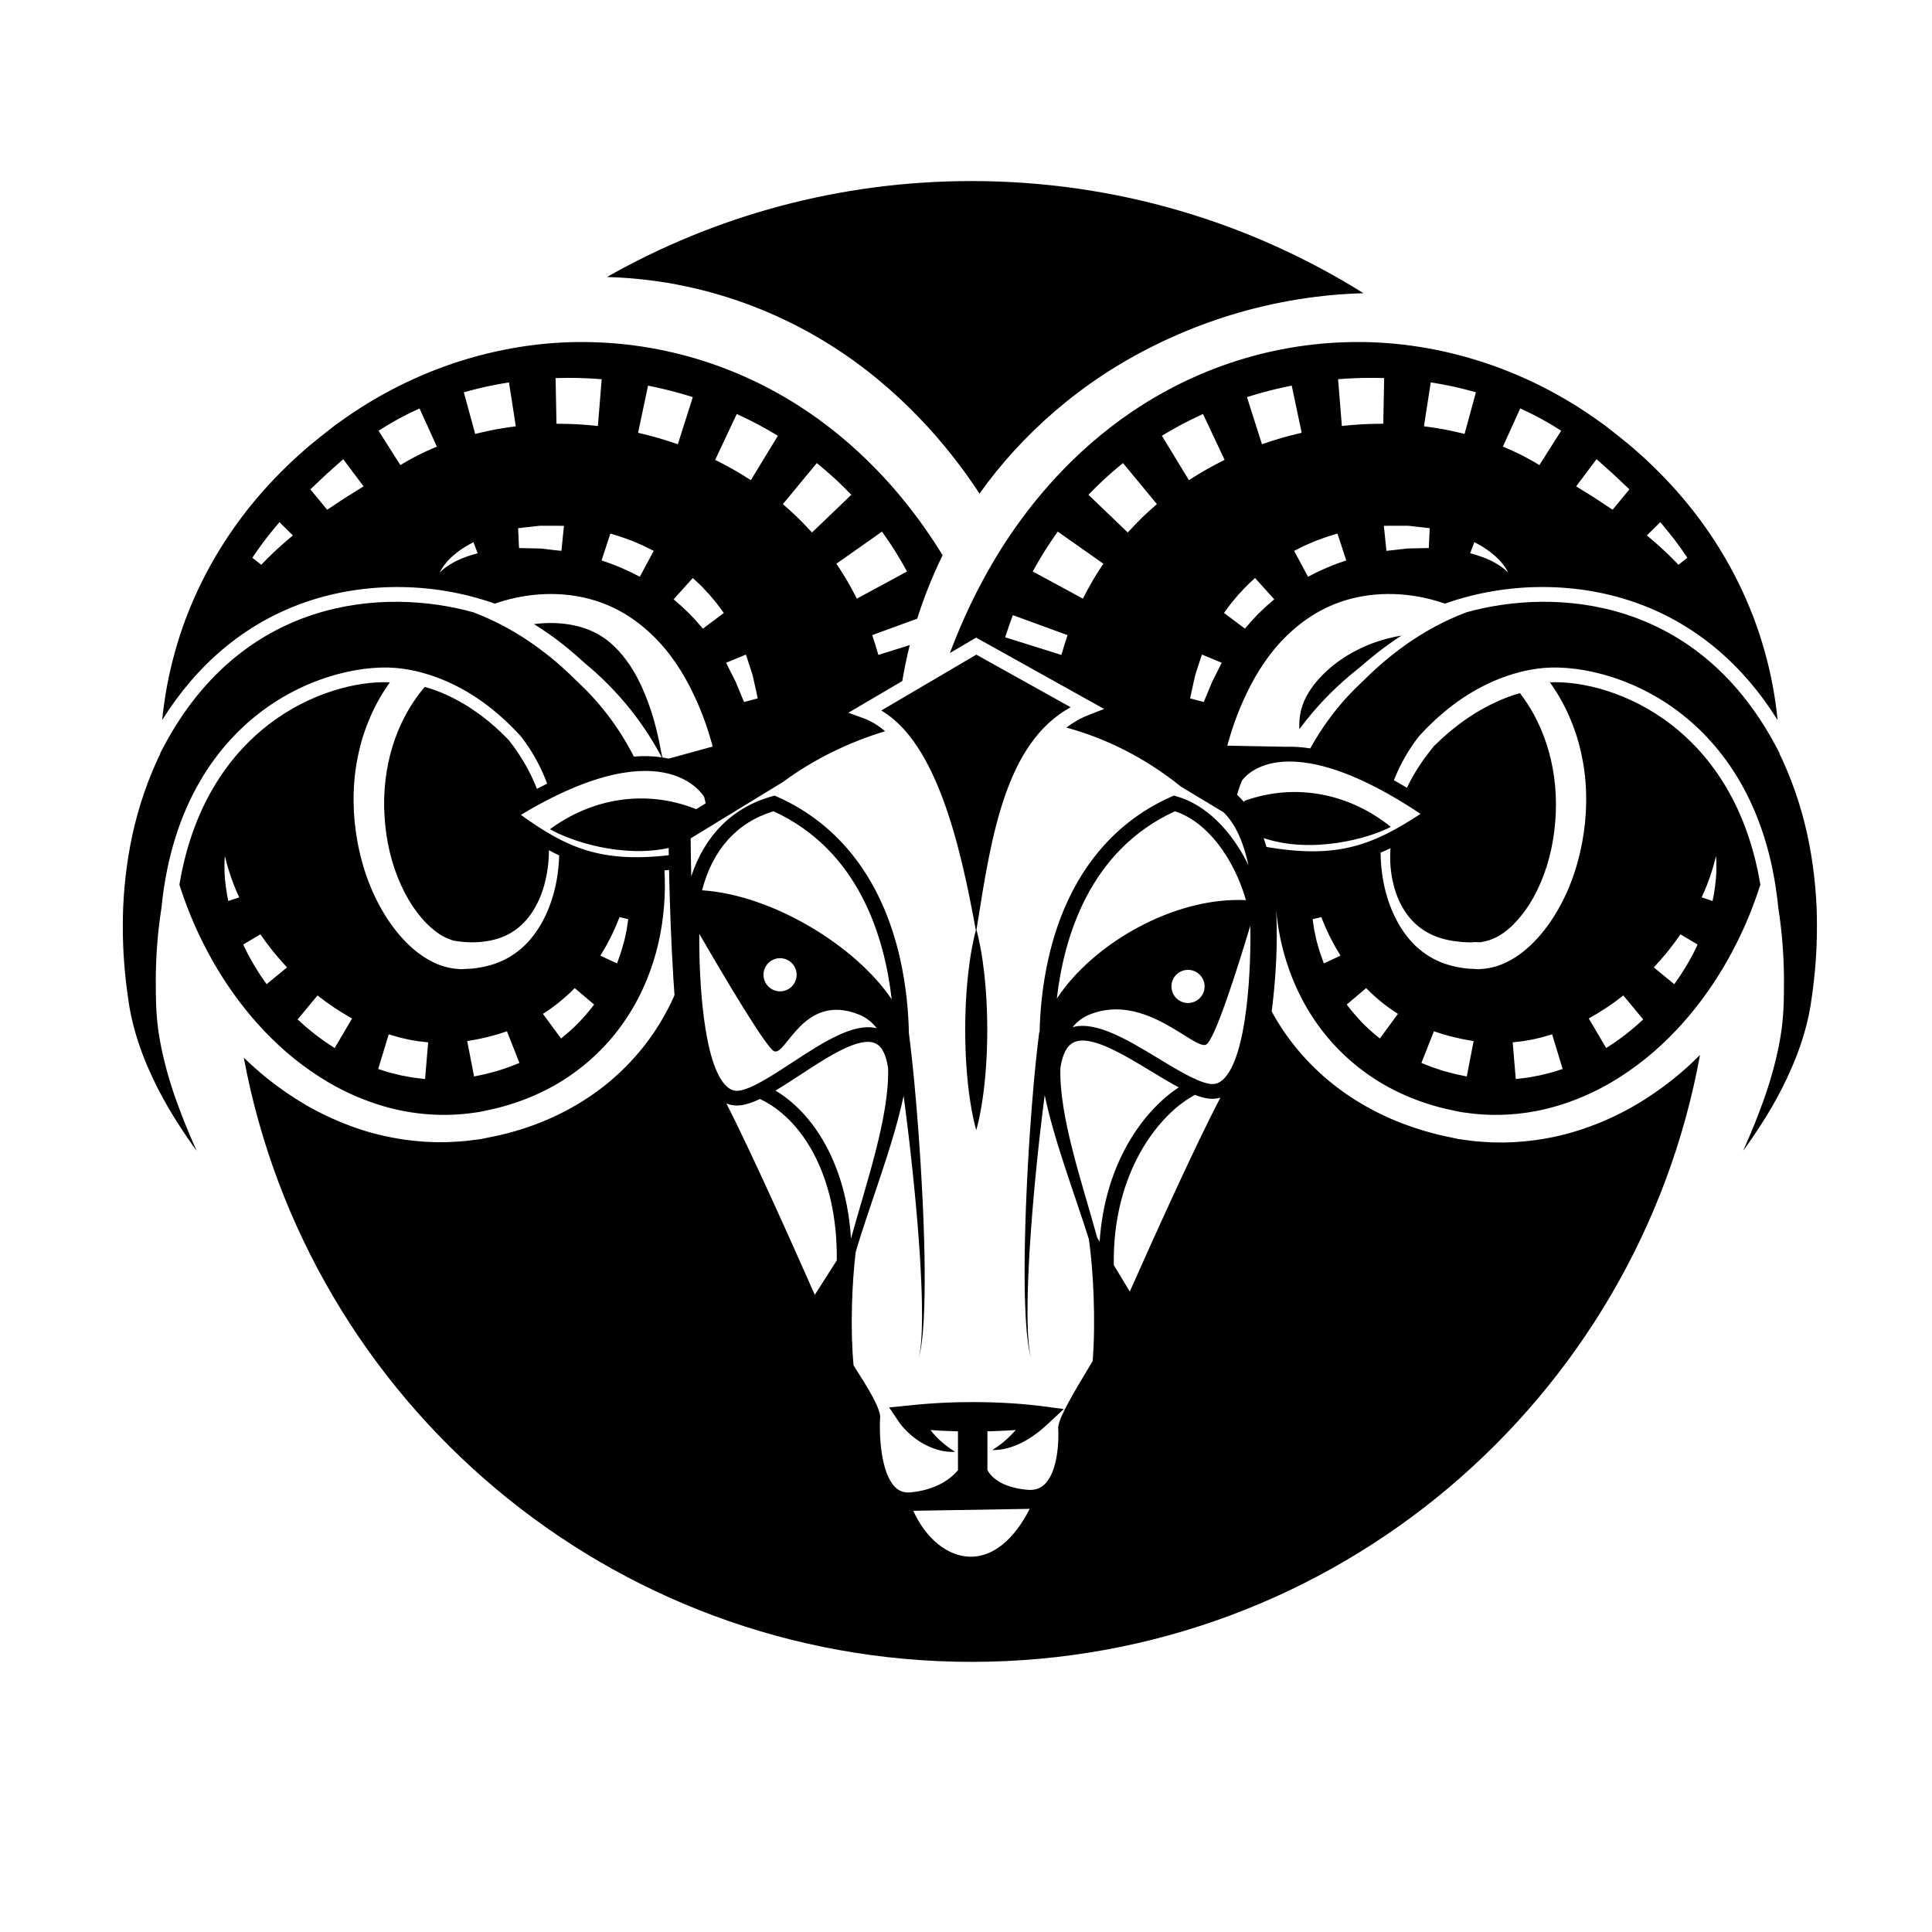 <?xml version="1.0" encoding="UTF-8"?>
<svg version="1.1" viewBox="0 0 1066.7 1066.7" xml:space="preserve" xmlns="http://www.w3.org/2000/svg"><defs><clipPath id="a"><path d="m0 800h800v-800h-800z"/></clipPath></defs><g transform="matrix(1.333 0 0 -1.333 0 1066.7)"><g clip-path="url(#a)"><path d="m443.47 507.29-39.079 21.789-39.353-23.142c22.609-13.345 32.537-54.481 39.159-91.077-0.032-0.114-0.068-0.241-0.109-0.388-0.144-0.608-0.41-1.504-0.644-2.643-0.526-2.275-1.17-5.529-1.734-9.433-0.233-1.598-0.45-3.329-0.654-5.122-0.293-2.587-0.554-5.333-0.751-8.216-0.172-2.439-0.311-4.961-0.385-7.523-0.104-2.56-0.118-5.165-0.143-7.766 0.025-2.601 0.032-5.205 0.135-7.766 0.067-2.562 0.217-5.082 0.38-7.522 0.334-4.88 0.835-9.435 1.405-13.338 0.57-3.905 1.212-7.157 1.742-9.433 0.235-1.139 0.501-2.034 0.649-2.644 0.172-0.61 0.262-0.935 0.262-0.935s0.09 0.325 0.264 0.935c0.147 0.61 0.413 1.505 0.646 2.644 0.53 2.276 1.175 5.528 1.742 9.433 0.573 3.903 1.073 8.458 1.406 13.338 0.163 2.44 0.314 4.96 0.381 7.522 0.102 2.561 0.109 5.165 0.136 7.766-0.027 2.601-0.04 5.206-0.144 7.766-0.076 2.562-0.214 5.084-0.386 7.523-0.196 2.861-0.454 5.589-0.745 8.162-0.206 1.813-0.425 3.56-0.661 5.176-0.563 3.904-1.208 7.158-1.733 9.433-0.232 1.139-0.499 2.035-0.643 2.643-0.071 0.251-0.124 0.44-0.167 0.593 0.133 0.839 0.267 1.678 0.399 2.513 5.848 36.933 11.884 75.046 38.625 89.712m83.594-23.171c-8.539-1.771-12.064-6.373-12.673-7.258-0.589-1.388-1.329-3.451-1.997-5.84l0.228-0.21c0.917-0.844 1.783-1.783 2.622-2.767l0.195 0.467c22.114 7.936 44.362 2.382 60.632-10.781-9.186-4.834-32.764-11.344-52.67-4.635 0.408-1.178 0.793-2.405 1.156-3.666 29.332-5.004 43.854 0.63 63.837 13.69-31.782 21.171-50.837 23.178-61.33 21m40.681-95.037c-1.153 1.101-1.896 1.868-1.896 1.868l-8.033-6.804c0-1e-3 0.733-0.983 1.894-2.416 1.151-1.444 2.786-3.29 4.496-5.081 0.876-0.875 1.754-1.748 2.617-2.528 0.828-0.79 1.711-1.532 2.44-2.164 0.742-0.641 1.242-1.024 1.645-1.365 0.387-0.318 0.609-0.501 0.609-0.501l7.502 10.19s-0.238 0.159-0.657 0.434c-0.393 0.265-1.075 0.692-1.675 1.118-0.616 0.436-1.329 0.904-2.123 1.519-0.798 0.577-1.613 1.243-2.44 1.897-1.638 1.328-3.235 2.723-4.379 3.833m-12.52 15.316s-0.583 0.99-1.46 2.474c-0.418 0.735-0.998 1.631-1.419 2.508-0.475 0.898-0.981 1.854-1.485 2.812-0.268 0.473-0.471 0.997-0.707 1.487-0.227 0.496-0.453 0.987-0.67 1.459-0.448 0.949-0.846 1.842-1.145 2.624-0.638 1.559-1.062 2.6-1.062 2.6l-3.583-0.85s0.167-1.17 0.416-2.926c0.11-0.887 0.277-1.913 0.539-2.991 0.118-0.545 0.242-1.107 0.366-1.678 0.136-0.575 0.227-1.158 0.406-1.74 0.336-1.171 0.674-2.342 0.989-3.438 0.314-1.139 0.673-2.017 0.953-2.851 0.575-1.624 0.958-2.709 0.958-2.709zm-278.23 41.593c-0.016 1.023-0.029 2.023-0.044 3.004-19.362-4.192-40.65 2.836-49.131 7.787 16.701 12.339 38.953 16.918 60.537 8.293l3.925 2.399c-0.204 0.957-0.418 1.863-0.618 2.69-0.835 1.333-4.91 7.062-14.615 9.58-10.642 2.759-29.809 1.907-61.302-17.037 18.965-13.622 33.019-19.917 61.248-16.716m-16.797-26.479-3.581 0.85s-0.426-1.041-1.064-2.6c-0.299-0.782-0.696-1.675-1.143-2.624-0.219-0.472-0.443-0.963-0.67-1.459-0.239-0.489-0.44-1.014-0.708-1.487-0.506-0.958-1.011-1.914-1.481-2.812-0.425-0.877-1.004-1.773-1.423-2.508-0.875-1.484-1.46-2.473-1.46-2.473l6.905-3.22s0.382 1.085 0.956 2.709c0.279 0.834 0.641 1.712 0.954 2.851 0.315 1.098 0.653 2.267 0.989 3.438 0.178 0.582 0.269 1.165 0.406 1.74 0.124 0.571 0.248 1.133 0.367 1.678 0.26 1.078 0.427 2.104 0.536 2.992 0.251 1.755 0.417 2.925 0.417 2.925m-14.121-35.366-8.032 6.804s-0.743-0.767-1.897-1.868c-1.143-1.11-2.742-2.505-4.38-3.833-0.828-0.654-1.641-1.319-2.44-1.897-0.794-0.615-1.507-1.083-2.122-1.519-0.601-0.425-1.282-0.853-1.676-1.118-0.418-0.275-0.658-0.434-0.658-0.434l7.504-10.19s0.223 0.183 0.611 0.501c0.404 0.341 0.901 0.724 1.642 1.366 0.73 0.631 1.613 1.373 2.44 2.163 0.864 0.78 1.741 1.653 2.617 2.528 1.711 1.791 3.345 3.637 4.496 5.081 1.162 1.433 1.895 2.415 1.895 2.416m53.718 162.19s-0.718 0.983-1.797 2.459c-0.548 0.731-1.169 1.601-1.924 2.462-0.738 0.878-1.524 1.814-2.31 2.749-0.842 0.925-1.722 1.842-2.532 2.705-0.406 0.418-0.821 0.862-1.179 1.203-0.36 0.338-0.698 0.655-1.012 0.948-1.252 1.171-2.086 1.952-2.086 1.952l-7.962-8.827s0.864-0.749 2.159-1.874c0.323-0.281 0.676-0.586 1.046-0.906 0.367-0.323 0.658-0.638 1.016-0.971 0.701-0.661 1.448-1.366 2.195-2.069 0.734-0.773 1.468-1.545 2.157-2.27 0.709-0.707 1.293-1.439 1.817-2.044 1.058-1.208 1.761-2.015 1.761-2.015zm-21.737 70.782c1.614-0.539 2.69-0.898 2.69-0.898l6.207 19.523s-1.084 0.327-2.711 0.821c-0.409 0.123-0.85 0.255-1.314 0.397-0.448 0.141-1.043 0.291-1.589 0.445-1.123 0.306-2.324 0.634-3.523 0.959-2.347 0.562-4.682 1.162-6.456 1.51-1.769 0.374-2.947 0.624-2.947 0.624l-4.126-19.535s1.034-0.25 2.584-0.627c1.556-0.348 3.598-0.943 5.649-1.492 0.979-0.298 1.96-0.596 2.88-0.876 0.472-0.145 0.876-0.253 1.354-0.417l1.302-0.434m-7.299-45.06s-1.096 0.544-2.738 1.358c-0.822 0.406-1.772 0.898-2.83 1.334-1.05 0.453-2.171 0.935-3.291 1.417-1.177 0.426-2.356 0.858-3.459 1.258-0.545 0.19-1.106 0.41-1.573 0.552-0.471 0.144-0.916 0.28-1.325 0.406-1.643 0.504-2.736 0.839-2.736 0.839l-3.641-11.127s1.08-0.375 2.703-0.94c0.405-0.14 0.843-0.291 1.309-0.453 0.467-0.161 0.86-0.346 1.322-0.527 0.899-0.367 1.858-0.757 2.815-1.148 0.974-0.438 1.949-0.878 2.862-1.29 0.922-0.388 1.744-0.832 2.457-1.193 1.421-0.727 2.372-1.212 2.372-1.212zm-23.118 51.723 1.571 19.379s-1.131 0.076-2.828 0.19c-0.423 0.028-0.883 0.058-1.369 0.091-0.467 0.036-1.074 0.049-1.639 0.076-1.159 0.047-2.395 0.093-3.63 0.143-2.408 0.02-4.81 0.079-6.615 0.02-1.803-0.034-3.006-0.057-3.006-0.057l0.365-18.919s1.066-0.011 2.662-0.029c1.599 0.013 3.731-0.111 5.857-0.184 1.028-0.07 2.058-0.14 3.02-0.207 0.497-0.036 0.919-0.049 1.423-0.103 0.484-0.046 0.945-0.09 1.366-0.129 1.693-0.163 2.823-0.271 2.823-0.271m-14.046-41.363s-1.24 0.013-3.1 0.031c-1.846-2e-3 -4.308-3e-3 -6.772-4e-3 -0.602-0.013-1.148-0.11-1.716-0.165-0.56-0.06-1.111-0.124-1.645-0.185-1.07-0.12-2.066-0.232-2.92-0.328-1.708-0.199-2.846-0.331-2.846-0.331l0.383-8.208s1.144-0.027 2.864-0.069c0.86-0.019 1.863-0.04 2.937-0.062 0.538-0.011 1.094-0.023 1.655-0.036 0.557-0.02 1.154-2e-3 1.694-0.051 2.105-0.245 4.211-0.493 5.788-0.676 1.569-0.165 2.612-0.273 2.612-0.273zm-19.952 41.234-2.826 18.183s-1.116-0.19-2.794-0.475c-0.42-0.071-0.874-0.148-1.354-0.23-0.459-0.07-1.058-0.206-1.614-0.311-1.141-0.23-2.357-0.475-3.574-0.72-2.353-0.559-4.709-1.072-6.452-1.575-1.749-0.472-2.916-0.788-2.916-0.788l4.709-17.247s1.031 0.247 2.577 0.617c1.537 0.398 3.632 0.782 5.703 1.218 1.013 0.173 2.024 0.349 2.973 0.51 0.49 0.081 0.896 0.17 1.402 0.233 0.482 0.068 0.939 0.131 1.359 0.192zm-15.793-52.594-1.747 4.596s-1.072-0.561-2.64-1.443c-0.765-0.491-1.686-0.986-2.596-1.664-0.925-0.648-1.885-1.366-2.794-2.155-0.469-0.367-0.909-0.779-1.33-1.192-0.417-0.418-0.864-0.776-1.22-1.218-0.739-0.84-1.408-1.635-1.908-2.387-0.249-0.37-0.511-0.679-0.67-0.992-0.171-0.312-0.32-0.58-0.442-0.802-0.244-0.447-0.383-0.701-0.383-0.701s0.216 0.194 0.593 0.534c0.19 0.17 0.418 0.376 0.679 0.614 0.249 0.255 0.584 0.465 0.914 0.728 0.646 0.529 1.478 1.061 2.372 1.608 0.432 0.29 0.929 0.527 1.399 0.797 0.476 0.271 0.96 0.533 1.475 0.755 0.993 0.485 2.019 0.899 2.992 1.258 0.958 0.374 1.896 0.641 2.664 0.917 1.588 0.465 2.642 0.747 2.642 0.747m-16.91 44.181-7.178 15.804s-1.027-0.483-2.564-1.209c-0.384-0.182-0.802-0.377-1.242-0.586-0.421-0.189-0.972-0.491-1.483-0.747-1.047-0.543-2.165-1.12-3.282-1.698-2.121-1.215-4.258-2.376-5.797-3.38-1.553-0.969-2.588-1.617-2.588-1.617l9.015-14.218s0.904 0.527 2.261 1.321c1.332 0.824 3.219 1.764 5.059 2.759 0.911 0.438 1.82 0.876 2.675 1.287 0.443 0.207 0.793 0.403 1.267 0.599 0.447 0.197 0.869 0.381 1.259 0.55 1.559 0.682 2.598 1.135 2.598 1.135m-30.344-16.463-8.439 11.255s-3.395-3.032-6.792-6.064c-3.412-3.223-6.825-6.444-6.825-6.444l6.974-8.436s3.677 2.438 7.353 4.875c3.864 2.407 7.729 4.814 7.729 4.814m145.62 10.962 2.35-1.195c1.423-0.691 3.253-1.739 5.105-2.739 0.872-0.512 1.742-1.026 2.557-1.504 0.421-0.253 0.778-0.442 1.205-0.718 0.414-0.259 0.803-0.503 1.165-0.73 1.438-0.906 2.399-1.509 2.399-1.509l11.197 18.39s-0.978 0.575-2.443 1.439c-0.366 0.215-0.763 0.45-1.185 0.697-0.397 0.241-0.949 0.533-1.448 0.814-1.034 0.569-2.136 1.174-3.239 1.781-2.166 1.099-4.314 2.236-5.972 2.988-1.647 0.776-2.743 1.296-2.743 1.296zm28.048-18.325s0.784-0.69 1.957-1.725c1.197-1.01 2.684-2.475 4.208-3.891 0.699-0.707 1.4-1.411 2.057-2.072 0.339-0.347 0.626-0.608 0.972-0.99 0.333-0.355 0.645-0.694 0.937-1.005 1.159-1.243 1.932-2.072 1.932-2.072l16.291 15.626s-0.797 0.807-1.992 2.018c-0.298 0.303-0.623 0.63-0.965 0.977-0.318 0.333-0.792 0.766-1.206 1.166-0.865 0.824-1.789 1.701-2.711 2.581-1.841 1.626-3.645 3.282-5.079 4.433-1.413 1.174-2.354 1.956-2.354 1.956zm22.168-24.678s0.568-0.867 1.421-2.168c0.879-1.28 1.921-3.082 3.004-4.838 0.486-0.86 0.969-1.721 1.425-2.527 0.233-0.422 0.439-0.747 0.673-1.209 0.225-0.432 0.439-0.84 0.636-1.219 0.788-1.507 1.312-2.511 1.312-2.511l20.774 11.24s-0.557 0.99-1.387 2.474c-0.207 0.37-0.433 0.773-0.67 1.197-0.215 0.401-0.559 0.949-0.854 1.449-0.619 1.028-1.279 2.125-1.94 3.221-1.348 2.071-2.654 4.155-3.738 5.655-1.059 1.514-1.765 2.523-1.765 2.523zm-44.409-43.586c0.388-0.769 0.838-1.666 1.322-2.625 0.241-0.48 0.494-0.975 0.749-1.48 0.245-0.502 0.54-1.018 0.749-1.52 1.61-3.995 3.353-8.064 3.353-8.064l5.646 1.484s-0.963 4.668-2.063 9.412c-0.147 0.586-0.343 1.103-0.51 1.648-0.175 0.539-0.343 1.066-0.508 1.579-0.334 1.021-0.645 1.975-0.912 2.793-0.545 1.631-0.912 2.716-0.912 2.716l-8.179-3.374s0.507-1.027 1.265-2.569m-11.224-91.686c29.167-1.899 63.672-23.048 78.532-45.144-2.889 25.434-13.467 61.617-48.95 77.885-15.237-4.633-25.274-16.007-29.582-32.741m77.025-73.453c-0.846 5.465-2.605 8.863-5.252 10.063-6.595 3-19.655-5.55-31.177-13.09-3.504-2.291-6.932-4.531-10.203-6.479 15.661-9.327 29.297-30.327 31.265-61.16l0.12 0.187c5.811 21.436 15.969 50.344 15.247 70.479m-66.957-14.838c10.512-20.566 27.777-59.243 36.614-79.276l9.104 14.256c0.446 35.848-14.903 59.012-31.827 66.869-2.872-1.36-5.55-2.304-7.953-2.606-0.521-0.064-1.033-0.096-1.543-0.096-1.521 0-2.994 0.288-4.395 0.853m22.229 46.442c3.791 0 6.862 3.073 6.862 6.863 0 3.791-3.071 6.863-6.862 6.863-3.789 0-6.863-3.072-6.863-6.863 0-3.79 3.074-6.863 6.863-6.863m-22.072-39.403c1.558-1.422 3.149-1.976 5.021-1.743 5.251 0.657 13.768 6.23 22.008 11.621 12.582 8.23 25.557 16.72 35.08 14.228-1.893 2.546-4.411 4.533-7.701 5.814-22.881 8.913-29.868-17.591-34.826-15.303-3.245 1.498-19.872 29.476-30.964 48.617-0.165-18.267 1.558-54.26 11.382-63.234m77.232-175.75c5.25-11.526 14.135-18.785 23.431-19.017 0.153-3e-3 0.305-6e-3 0.454-6e-3 9.218 0 17.816 7.017 24.372 19.826l-8.556-0.142-31.267-0.52zm76.19 113.15 1.017-1.681c2.19 32.829 18.266 54.351 32.782 63.913-3.64 1.932-7.508 4.274-11.475 6.678-11.786 7.139-25.134 15.223-32.021 11.966-2.806-1.334-4.657-4.872-5.527-10.485-0.718-20.107 9.412-48.965 15.224-70.391m-16.718 98.977c14.956 22.839 48.673 42.272 78.345 40.795-4.975 17.365-16.077 32.487-29.421 36.811-35.386-16.228-46.004-52.197-48.924-77.606m54.346-1.806c3.789 0 6.862 3.073 6.862 6.864 0 3.79-3.073 6.863-6.862 6.863-3.792 0-6.864-3.073-6.864-6.863 0-3.791 3.072-6.864 6.864-6.864m-40.46-4.654c-3.085-1.202-5.487-3.03-7.335-5.352 9.698 2.67 22.875-5.296 35.652-13.038 5.139-3.114 10.389-6.29 14.846-8.334 0.094 0.04 0.19 0.088 0.282 0.127l0.131-0.313c2.306-1.032 4.391-1.75 6.117-1.966 1.958-0.239 3.628 0.328 5.245 1.805 10.31 9.402 11.671 47.697 11.316 63.734-4.969-16.538-14.717-47.586-18.343-49.261-4.958-2.288-25.028 21.511-47.911 12.598m53.878-34.549c-1.086-0.317-2.209-0.48-3.358-0.48-0.523 0-1.052 0.034-1.584 0.099-1.731 0.218-3.613 0.756-5.607 1.521-14.753-7.791-34.24-31.943-33.614-70.5l6.623-10.968c8.504 19.159 27.148 60.696 37.54 80.328m-38.377 234.08s0.774 0.829 1.933 2.072c0.29 0.311 0.604 0.65 0.936 1.005 0.346 0.382 0.633 0.643 0.972 0.99 0.656 0.661 1.358 1.365 2.059 2.072 1.521 1.416 3.011 2.881 4.207 3.891 1.173 1.035 1.957 1.725 1.957 1.725l-14.047 17.002s-0.942-0.782-2.355-1.956c-1.432-1.151-3.237-2.807-5.077-4.433-0.924-0.88-1.847-1.757-2.713-2.581-0.415-0.401-0.888-0.833-1.206-1.166-0.343-0.347-0.666-0.674-0.965-0.977l-1.992-2.018zm-10.104-12.923-18.893 13.287s-0.704-1.009-1.764-2.523c-1.084-1.5-2.389-3.584-3.738-5.655-0.66-1.096-1.321-2.193-1.94-3.221-0.295-0.5-0.638-1.048-0.855-1.449-0.235-0.424-0.463-0.827-0.67-1.197-0.83-1.484-1.383-2.474-1.383-2.474l20.772-11.24s0.523 1.004 1.312 2.511c0.196 0.379 0.411 0.787 0.636 1.219 0.234 0.462 0.44 0.787 0.671 1.209 0.457 0.806 0.941 1.667 1.426 2.527 1.083 1.756 2.127 3.558 3.005 4.838 0.852 1.301 1.421 2.168 1.421 2.168m-14.821-29.594-22.671 8.287s-0.874-2.417-1.747-4.832l-1.43-4.348 23.282-7.303s0.654 2.192 1.308 4.387c0.63 1.906 1.258 3.809 1.258 3.809m39.059 82.592 11.196-18.39s0.96 0.603 2.402 1.509c0.359 0.227 0.749 0.471 1.161 0.73 0.427 0.276 0.785 0.465 1.205 0.717 0.816 0.479 1.687 0.993 2.558 1.505 1.852 1 3.681 2.048 5.107 2.739 1.408 0.717 2.349 1.195 2.349 1.195l-8.948 19.01s-1.097-0.52-2.743-1.296c-1.659-0.752-3.806-1.889-5.974-2.988-1.101-0.607-2.204-1.212-3.237-1.782-0.499-0.28-1.052-0.572-1.45-0.813-0.419-0.247-0.816-0.482-1.184-0.697-1.464-0.864-2.442-1.439-2.442-1.439m27.531-70.938c-1.077-1.476-1.796-2.459-1.796-2.459l8.652-6.498s0.705 0.807 1.761 2.016c0.526 0.604 1.107 1.336 1.818 2.043 0.687 0.725 1.424 1.497 2.158 2.27 0.746 0.703 1.491 1.408 2.192 2.069 0.359 0.333 0.652 0.648 1.019 0.971 0.37 0.32 0.721 0.625 1.044 0.906 1.296 1.125 2.159 1.874 2.159 1.874l-7.96 8.828s-0.835-0.782-2.087-1.953c-0.312-0.293-0.653-0.61-1.012-0.948-0.36-0.341-0.774-0.784-1.179-1.203-0.81-0.863-1.691-1.78-2.531-2.705-0.788-0.935-1.574-1.871-2.311-2.749-0.753-0.861-1.377-1.731-1.927-2.462m7.701 86.948 6.21-19.523s1.076 0.359 2.689 0.898c0.403 0.134 0.839 0.28 1.303 0.434 0.478 0.164 0.881 0.271 1.354 0.417 0.918 0.28 1.899 0.578 2.879 0.876 2.052 0.549 4.094 1.144 5.648 1.492 1.551 0.377 2.585 0.627 2.585 0.627l-4.126 19.535s-1.177-0.25-2.948-0.624c-1.773-0.348-4.108-0.948-6.455-1.51-1.2-0.325-2.398-0.653-3.524-0.959-0.546-0.154-1.138-0.304-1.586-0.445-0.466-0.142-0.907-0.274-1.315-0.397-1.628-0.494-2.714-0.821-2.714-0.821m25.11-60.993c-1.06-0.434-2.01-0.928-2.832-1.334-1.642-0.814-2.737-1.358-2.737-1.358l5.753-10.726s0.949 0.485 2.373 1.212c0.712 0.361 1.535 0.805 2.457 1.193 0.913 0.412 1.886 0.852 2.86 1.29 0.959 0.391 1.917 0.781 2.815 1.148 0.462 0.181 0.857 0.366 1.323 0.527 0.466 0.162 0.903 0.313 1.308 0.453 1.622 0.566 2.702 0.94 2.702 0.94l-3.639 11.127s-1.094-0.335-2.736-0.839c-0.408-0.126-0.853-0.262-1.323-0.406-0.468-0.142-1.031-0.361-1.574-0.552-1.104-0.4-2.282-0.83-3.461-1.258-1.12-0.482-2.24-0.964-3.289-1.417m12.634 68.41 1.571-19.379s1.131 0.108 2.823 0.271c0.424 0.039 0.882 0.083 1.367 0.129 0.503 0.054 0.925 0.067 1.42 0.103 0.966 0.067 1.995 0.137 3.023 0.207 2.127 0.073 4.258 0.197 5.856 0.184 1.597 0.018 2.664 0.029 2.664 0.029l0.364 18.919s-1.203 0.023-3.004 0.057c-1.806 0.059-4.208 0-6.618-0.02-1.234-0.05-2.47-0.096-3.629-0.143-0.565-0.027-1.172-0.04-1.638-0.076-0.486-0.033-0.946-0.063-1.37-0.091-1.698-0.114-2.829-0.19-2.829-0.19m22.06-60.711c-1.859-0.018-3.099-0.031-3.099-0.031l1.066-10.357s1.044 0.108 2.61 0.273c1.579 0.183 3.685 0.431 5.79 0.676 0.538 0.049 1.136 0.031 1.693 0.051 0.564 0.013 1.12 0.025 1.656 0.036 1.074 0.022 2.077 0.043 2.936 0.062 1.719 0.042 2.866 0.069 2.866 0.069l0.382 8.208s-1.138 0.132-2.847 0.331c-0.855 0.096-1.851 0.208-2.917 0.328-0.535 0.061-1.087 0.125-1.649 0.185-0.567 0.055-1.112 0.152-1.714 0.165-2.462 1e-3 -4.927 2e-3 -6.773 4e-3m13.509 41.203 2.807-0.393c0.421-0.061 0.878-0.124 1.361-0.192 0.506-0.063 0.911-0.152 1.401-0.233 0.949-0.161 1.961-0.335 2.973-0.51 2.072-0.436 4.165-0.82 5.702-1.218 1.546-0.37 2.577-0.617 2.577-0.617l4.71 17.248s-1.167 0.315-2.917 0.787c-1.744 0.503-4.098 1.016-6.45 1.575-1.216 0.245-2.434 0.49-3.574 0.72-0.557 0.105-1.157 0.241-1.614 0.311-0.482 0.082-0.936 0.159-1.355 0.23-1.677 0.285-2.796 0.475-2.796 0.475zm20.884-47.998-1.748-4.596s1.055-0.282 2.644-0.747c0.767-0.276 1.705-0.543 2.664-0.917 0.971-0.359 1.999-0.773 2.991-1.258 0.514-0.222 0.999-0.484 1.473-0.755 0.472-0.27 0.969-0.507 1.4-0.797 0.895-0.547 1.727-1.079 2.374-1.608 0.33-0.263 0.665-0.473 0.912-0.728 0.262-0.238 0.491-0.444 0.678-0.614 0.379-0.34 0.596-0.534 0.596-0.534s-0.14 0.254-0.383 0.701c-0.123 0.222-0.272 0.49-0.443 0.802-0.157 0.313-0.421 0.622-0.671 0.992-0.499 0.752-1.167 1.547-1.907 2.387-0.357 0.442-0.803 0.8-1.22 1.218-0.423 0.413-0.862 0.825-1.33 1.192-0.91 0.789-1.869 1.507-2.794 2.155-0.909 0.678-1.83 1.173-2.597 1.664-1.567 0.882-2.639 1.443-2.639 1.443m11.822 39.587s1.036-0.455 2.597-1.135c0.387-0.171 0.81-0.355 1.258-0.552 0.474-0.196 0.823-0.392 1.269-0.599 0.853-0.411 1.764-0.849 2.673-1.287 1.841-0.995 3.725-1.935 5.059-2.759 1.358-0.793 2.262-1.321 2.262-1.321l9.014 14.219s-1.034 0.647-2.589 1.616c-1.536 1.004-3.676 2.165-5.797 3.38-1.117 0.578-2.233 1.155-3.28 1.698-0.511 0.256-1.063 0.558-1.484 0.749-0.441 0.207-0.858 0.402-1.242 0.584-1.54 0.726-2.562 1.209-2.562 1.209zm30.343-16.465s3.863-2.407 7.728-4.814c3.676-2.437 7.352-4.875 7.352-4.875l6.974 8.436s-3.413 3.221-6.825 6.444l-6.792 6.064zm-154.26-89.316s1.745 4.069 3.354 8.064c0.208 0.502 0.506 1.018 0.749 1.52 0.256 0.505 0.506 1 0.75 1.48 0.483 0.959 0.935 1.856 1.32 2.625 0.759 1.542 1.266 2.569 1.266 2.569l-8.179 3.375s-0.366-1.086-0.912-2.717c-0.267-0.818-0.579-1.772-0.913-2.793-0.164-0.513-0.335-1.04-0.506-1.579-0.167-0.545-0.366-1.062-0.51-1.648-1.101-4.744-2.065-9.412-2.065-9.412zm90.159-149.51s1.156-0.457 2.892-1.143c0.866-0.354 1.882-0.743 2.992-1.092 0.552-0.186 1.123-0.377 1.701-0.571 0.588-0.188 1.156-0.404 1.778-0.567 1.243-0.327 2.486-0.654 3.65-0.962 0.584-0.153 1.163-0.308 1.621-0.396 0.481-0.101 0.935-0.197 1.354-0.286 1.68-0.357 2.8-0.594 2.8-0.594l2.845 14.668s-1.127 0.198-2.817 0.494c-0.422 0.075-0.88 0.155-1.365 0.24-0.513 0.079-0.936 0.187-1.394 0.294-0.917 0.208-1.894 0.43-2.873 0.654-0.992 0.253-2.013 0.542-2.957 0.793-0.956 0.238-1.828 0.512-2.567 0.77-1.489 0.484-2.483 0.809-2.483 0.809zm37.805 8.526 1.284-15.191s1.256 0.149 3.137 0.371c0.468 0.057 0.977 0.12 1.517 0.185 0.54 0.056 1.096 0.188 1.679 0.285 1.159 0.216 2.397 0.446 3.635 0.675 1.272 0.314 2.542 0.629 3.733 0.924 0.575 0.151 1.219 0.291 1.665 0.438 0.47 0.147 0.914 0.283 1.324 0.412 1.634 0.527 2.722 0.875 2.722 0.875l-4.362 14.345s-1.099-0.314-2.748-0.789c-0.411-0.122-0.857-0.255-1.327-0.395-0.491-0.155-0.868-0.209-1.332-0.325-0.892-0.208-1.845-0.431-2.797-0.654-1.015-0.175-2.028-0.35-2.979-0.513-0.475-0.073-0.933-0.184-1.371-0.219-0.438-0.048-0.853-0.092-1.235-0.133-1.527-0.175-2.545-0.291-2.545-0.291m31.514 9.895 7.21-12.253s1.029 0.674 2.569 1.687c1.563 0.975 3.514 2.461 5.476 3.919 0.975 0.796 1.948 1.59 2.863 2.335 0.44 0.369 0.929 0.742 1.276 1.067 0.365 0.329 0.712 0.64 1.031 0.927 1.277 1.148 2.128 1.912 2.128 1.912l-8.246 9.942s-0.909-0.694-2.273-1.737c-0.342-0.262-0.711-0.543-1.102-0.844-0.398-0.315-0.763-0.534-1.171-0.821-0.797-0.55-1.645-1.138-2.494-1.724-1.824-1.109-3.574-2.322-4.977-3.078-1.374-0.8-2.29-1.332-2.29-1.332m26.947 21.143 8.456-6.944s0.688 0.99 1.719 2.469c0.518 0.738 1.123 1.596 1.699 2.566 0.592 0.956 1.224 1.973 1.854 2.995 0.602 1.064 1.203 2.129 1.766 3.128 0.27 0.495 0.571 0.985 0.782 1.428 0.218 0.444 0.422 0.862 0.611 1.249 0.757 1.546 1.26 2.578 1.26 2.578l-7.114 4.24s-0.667-0.931-1.669-2.332c-0.499-0.707-1.088-1.533-1.702-2.299-0.615-0.793-1.273-1.641-1.928-2.488-0.706-0.836-1.411-1.674-2.072-2.459-0.646-0.791-1.302-1.491-1.845-2.102-1.091-1.218-1.817-2.029-1.817-2.029m19.798 29.02 4.538-1.51s0.241 1.16 0.547 2.906c0.303 1.743 0.632 4.079 0.845 6.41 0.186 2.344 0.216 4.678 0.173 6.429 4e-3 0.872-0.083 1.59-0.104 2.097-0.035 0.506-0.053 0.795-0.053 0.795s-0.285-1.121-0.715-2.8c-0.408-1.663-1.117-3.847-1.842-5.99-0.732-2.142-1.564-4.236-2.235-5.783-0.677-1.544-1.154-2.554-1.154-2.554m-489.66-68.584-5.179 13.111s-0.991-0.325-2.482-0.809c-0.739-0.258-1.611-0.532-2.566-0.77-0.945-0.251-1.966-0.54-2.958-0.793-0.976-0.224-1.955-0.446-2.873-0.654-0.456-0.107-0.881-0.215-1.392-0.294-0.486-0.085-0.942-0.165-1.367-0.24-1.69-0.296-2.816-0.494-2.816-0.494l2.846-14.668s1.119 0.237 2.799 0.594c0.418 0.089 0.873 0.185 1.355 0.286 0.457 0.088 1.036 0.243 1.621 0.396 1.164 0.308 2.406 0.635 3.649 0.962 0.621 0.163 1.191 0.379 1.776 0.567 0.579 0.194 1.152 0.385 1.704 0.571 1.108 0.349 2.126 0.738 2.991 1.092 1.736 0.686 2.892 1.143 2.892 1.143m-37.805 8.526s-1.017 0.116-2.546 0.291c-0.382 0.041-0.796 0.085-1.235 0.133-0.44 0.035-0.894 0.146-1.369 0.219-0.951 0.163-1.965 0.338-2.978 0.513-0.954 0.223-1.906 0.446-2.801 0.654-0.465 0.116-0.839 0.17-1.33 0.325-0.47 0.14-0.916 0.273-1.327 0.395l-2.749 0.789-4.362-14.345s1.089-0.348 2.723-0.875c0.41-0.129 0.854-0.265 1.323-0.412 0.446-0.147 1.093-0.287 1.665-0.438 1.19-0.295 2.462-0.61 3.733-0.924 1.237-0.229 2.476-0.459 3.636-0.675 0.583-0.097 1.14-0.229 1.679-0.285 0.539-0.065 1.048-0.128 1.518-0.185 1.881-0.222 3.134-0.371 3.134-0.371zm-31.515 9.895s-0.917 0.532-2.292 1.332c-1.398 0.756-3.151 1.969-4.974 3.078-0.849 0.586-1.7 1.174-2.494 1.724-0.408 0.287-0.772 0.506-1.171 0.821-0.391 0.301-0.76 0.581-1.103 0.844-1.362 1.043-2.271 1.737-2.271 1.737l-8.248-9.942s0.852-0.767 2.129-1.912c0.319-0.287 0.665-0.598 1.031-0.927 0.348-0.325 0.837-0.698 1.277-1.067 0.912-0.745 1.886-1.539 2.861-2.335 1.962-1.458 3.913-2.944 5.478-3.919 1.54-1.013 2.567-1.687 2.567-1.687zm-26.947 21.143s-0.726 0.811-1.818 2.029c-0.542 0.611-1.197 1.311-1.843 2.102-0.662 0.785-1.366 1.623-2.073 2.459-0.655 0.847-1.311 1.695-1.927 2.488-0.615 0.766-1.203 1.592-1.703 2.299-1.002 1.401-1.669 2.332-1.669 2.332l-7.114-4.24s0.505-1.032 1.261-2.578c0.189-0.387 0.393-0.805 0.609-1.249 0.211-0.443 0.513-0.933 0.784-1.428 0.562-0.999 1.165-2.064 1.765-3.128 0.632-1.022 1.262-2.039 1.855-2.995 0.577-0.97 1.182-1.828 1.698-2.566 1.031-1.479 1.718-2.469 1.718-2.469zm-19.798 29.02c0-2e-3 -0.477 1.01-1.152 2.554-0.672 1.547-1.504 3.641-2.236 5.783-0.723 2.143-1.432 4.327-1.845 5.99-0.428 1.679-0.711 2.8-0.711 2.8s-0.02-0.289-0.053-0.795c-0.024-0.507-0.111-1.225-0.105-2.097-0.043-1.751-0.011-4.085 0.173-6.429 0.213-2.331 0.541-4.667 0.843-6.41 0.308-1.746 0.548-2.906 0.548-2.906zm22.223 149.91-5.561 5.5s-0.728-0.874-1.821-2.187c-0.546-0.658-1.183-1.403-1.867-2.288-0.683-0.865-1.41-1.784-2.138-2.708-1.383-1.881-2.792-3.714-3.755-5.178-0.983-1.438-1.639-2.393-1.639-2.393l3.695-2.903s0.779 0.799 1.946 1.997c1.139 1.215 2.789 2.735 4.387 4.27 0.821 0.734 1.642 1.471 2.411 2.162 0.746 0.685 1.527 1.331 2.173 1.883 1.302 1.107 2.169 1.845 2.169 1.845m560.82 0s0.868-0.738 2.17-1.843c0.645-0.554 1.426-1.2 2.175-1.885 0.768-0.691 1.587-1.428 2.407-2.162 1.598-1.535 3.251-3.055 4.388-4.27 1.168-1.198 1.946-1.997 1.946-1.997l3.694 2.903s-0.654 0.955-1.638 2.393c-0.961 1.464-2.371 3.297-3.754 5.178-0.728 0.924-1.456 1.843-2.138 2.708-0.686 0.885-1.322 1.63-1.868 2.288-1.093 1.313-1.822 2.187-1.822 2.187zm70.439-161.87c0.03-10.425-0.807-20.101-2.066-28.926-0.163-1.103-0.322-2.195-0.479-3.273l-0.118-0.806-0.045-0.309-0.037-0.195-0.075-0.389c-0.1-0.516-0.199-1.031-0.297-1.543-0.1-0.514-0.199-1.025-0.299-1.531-0.124-0.545-0.247-1.086-0.369-1.623-0.065-0.27-0.126-0.537-0.188-0.805-0.184-0.801-0.364-1.598-0.582-2.338-1.037-4.05-2.333-7.784-3.614-11.283-5.371-13.911-11.452-23.677-15.668-30.212-2.123-3.263-3.8-5.717-4.979-7.342-1.17-1.629-1.773-2.468-1.773-2.468s0.415 0.946 1.221 2.782c0.789 1.837 2 4.543 3.445 8.117 0.425 1.075 0.887 2.251 1.364 3.478 2.699 6.94 6.094 16.292 8.54 27.944 0.682 3.425 1.343 7.028 1.709 10.81 0.129 0.954 0.161 1.863 0.244 2.805 0.036 0.467 0.075 0.935 0.112 1.406 0.027 0.513 0.051 1.031 0.078 1.548 0.026 0.522 0.05 1.046 0.077 1.571l0.017 0.395 0.011 0.198c5e-3 0.091-0.019-0.077-7e-3 0.085l0.02 0.779c0.023 1.036 0.049 2.084 0.075 3.143 0.145 8.465-0.103 17.592-1.191 27.19-0.312 2.778-0.693 5.601-1.137 8.452-4.315 43.898-24.177 68.028-40.628 80.702-20.546 15.83-44.551 20.486-59.413 18.289-1.717-0.25-3.429-0.549-5.133-0.935-11.877-2.715-23.363-8.637-33.464-17.198-1.284-1.035-2.504-2.181-3.739-3.301-1.244-1.132-2.236-2.182-3.413-3.309l-2.008-2.121-1.005-1.062-0.57-0.757c-0.97-1.263-1.899-2.562-2.771-3.897-2.819-4.255-5.172-8.828-7.073-13.595 1.777-0.992 3.578-2.036 5.405-3.134 0.408 0.844 0.805 1.692 1.247 2.528 1.433 2.701 3.026 5.364 4.801 7.94 0.894 1.285 1.798 2.57 2.768 3.817 0.467 0.638 0.966 1.251 1.465 1.869l0.748 0.926c0.346 0.332-0.27-0.189-0.101-0.042l0.264 0.252 0.53 0.499 2.115 2.006 0.52 0.492 0.398 0.348 0.796 0.704c0.545 0.475 1.015 0.935 1.616 1.43l1.815 1.494c1.202 1.018 2.464 1.891 3.685 2.853 1.271 0.842 2.489 1.806 3.775 2.593 2.52 1.713 5.137 3.129 7.748 4.523 2.646 1.278 5.296 2.504 7.998 3.481 1.527 0.562 3.065 1.05 4.609 1.498 2.048-2.678 3.943-5.537 5.654-8.613 4.13-7.542 7.167-16.385 8.485-26.04 1.354-9.623 0.95-19.996-1.13-29.815-2.051-9.799-6.035-18.971-10.759-25.481-2.356-3.227-4.762-5.944-7.145-7.879-2.386-2.02-4.681-3.378-7.375-4.355-0.341-0.097-0.684-0.209-1.033-0.343-0.358-0.077-0.721-0.155-1.088-0.259-0.364-0.131-0.759-0.125-1.145-0.212l-0.587-0.114c-0.17 0 1.154-0.157 0.398-0.085l-0.39 0.011-0.781 0.019-1.562 0.037c-0.331 0.01-0.378 2e-3 -0.458-4e-3l-0.258-0.025c-0.35-0.035-0.637-0.118-1.279-0.078-1.129 4e-3 -2.224 0.048-3.283 0.128-4.25 0.326-7.985 1.096-11.319 2.418-3.306 1.343-6.323 3.194-8.997 5.898-2.699 2.664-5.002 6.216-6.711 10.467-1.658 4.265-2.729 9.206-2.952 14.496-0.076 1.824-0.021 3.697 0.094 5.583-1.361-0.654-2.726-1.267-4.098-1.839 0.064-3.786 0.378-7.531 1.018-11.159 2.093-12.096 7.657-22.66 14.931-28.738 3.643-3.069 7.58-5.205 11.954-6.506 2.182-0.658 4.456-1.164 6.864-1.463 0.583-0.103 1.223-0.117 1.825-0.191 0.336-0.047 0.567-0.046 0.769-0.038l0.643-0.012 2.724-0.168 0.386-0.026c0.655-0.075-0.441 0.071-0.279 0.066l0.374 0.029 0.744 0.043c3.929 0.29 7.531 1.324 11.184 3.279 3.638 1.905 7.305 4.682 10.755 8.284 6.943 7.152 12.77 17.309 16.38 28.248 3.63 10.969 5.254 22.695 4.83 33.826-0.192 5.573-0.915 11.007-2.103 16.19-1.151 5.195-2.802 10.129-4.841 14.759-2.212 5.096-4.929 9.796-8.041 14.147 13.598 0.58 33.111-4.29 50.266-17.509 14.174-10.918 31.032-30.967 36.93-66.314-2.699-8.434-6.013-16.696-10.079-24.683-4.707-9.339-10.376-18.326-17.112-26.772-3.341-4.228-7.026-8.293-10.964-12.189-3.925-3.9-8.18-7.602-12.782-11.033-4.594-3.432-9.486-6.622-14.757-9.409-5.277-2.777-10.891-5.171-16.787-7.032-11.749-3.787-24.805-5.135-37.279-3.635l-2.331 0.305-1.164 0.159c-0.094 0.013-1.445 0.196-1.043 0.156l-0.379 0.08-3.381 0.716-2.392 0.529c-0.813 0.18-1.594 0.366-2.259 0.557-1.399 0.394-2.788 0.736-4.183 1.199-5.561 1.728-11.076 3.957-16.346 6.765-10.567 5.568-20.035 13.493-27.324 22.624-7.306 9.157-12.47 19.396-15.713 29.701-2.285 7.169-3.641 14.378-4.308 21.505 0.111-2.051 0.202-4.136 0.246-6.298 0.239-11.479-0.597-24.311-2.07-35.743 0.012-0.019 0.021-0.039 0.031-0.06 6.059-11.233 14.684-21.499 24.87-29.685 10.188-8.189 21.805-14.256 33.546-18.221 2.938-1.003 5.885-1.88 8.829-2.64 1.384-0.39 3.148-0.773 4.845-1.131l3.881-0.831 0.763-0.17 0.382-0.084c-0.498 0.043 1.081-0.155 1.172-0.167l2.512-0.344c1.681-0.206 3.35-0.471 5.063-0.571 1.705-0.126 3.414-0.245 5.131-0.332l5.176-0.051c6.921 0.103 13.888 0.884 20.691 2.315 6.813 1.421 13.388 3.565 19.659 6.166 12.586 5.216 23.652 12.477 33.219 20.654 2.655 2.297 5.189 4.672 7.633 7.102-26.043-142.97-151.2-251.36-301.68-251.36-150.1 0-275 107.84-301.48 250.27 3.025-2.932 6.201-5.774 9.559-8.491 4.944-3.964 10.255-7.652 15.921-10.979 5.689-3.312 11.775-6.217 18.147-8.61 12.71-4.856 26.857-7.259 40.619-6.928 3.434 0.147 6.861 0.335 10.214 0.796l2.52 0.319c0.079 0.012 1.771 0.203 1.225 0.159l0.383 0.083 0.764 0.161 3.948 0.807c1.748 0.353 3.552 0.73 4.964 1.12 1.509 0.387 3.007 0.766 4.518 1.233 3.009 0.882 6.016 1.888 9.001 3.047 11.93 4.579 23.539 11.475 33.242 20.465 4.856 4.474 9.246 9.409 13.053 14.654 3.791 5.255 7.005 10.801 9.636 16.476 0.243 0.525 0.455 1.057 0.688 1.584-0.157 2.133-0.311 4.383-0.461 6.772-0.936 14.863-1.503 31.247-1.797 45.065-0.643-0.069-1.27-0.125-1.9-0.186 0.124-2.327 0.187-4.669 0.175-7.027-0.119-10.114-1.523-20.521-4.809-30.844-3.243-10.302-8.406-20.544-15.714-29.701-7.29-9.131-16.757-17.056-27.324-22.624-5.27-2.808-10.786-5.037-16.347-6.765-1.394-0.463-2.783-0.805-4.182-1.199-0.665-0.191-1.445-0.377-2.259-0.557l-2.393-0.529-3.38-0.716-0.379-0.08c0.402 0.04-0.949-0.143-1.043-0.156l-1.163-0.159-2.332-0.305c-12.473-1.5-25.531-0.152-37.281 3.635-5.895 1.861-11.508 4.255-16.785 7.032-5.272 2.787-10.164 5.977-14.758 9.408-4.601 3.429-8.856 7.134-12.782 11.034-3.936 3.894-7.623 7.961-10.962 12.189-6.737 8.444-12.406 17.433-17.113 26.772-4.068 7.986-7.381 16.247-10.08 24.681 5.897 35.348 22.755 55.398 36.931 66.316 17.156 13.218 36.668 18.089 50.264 17.509-3.111-4.351-5.829-9.051-8.042-14.147-2.038-4.63-3.689-9.564-4.84-14.759-1.187-5.183-1.909-10.617-2.101-16.19-0.425-11.131 1.199-22.857 4.83-33.826 3.609-10.939 9.436-21.096 16.379-28.248 3.451-3.602 7.119-6.379 10.754-8.284 3.656-1.955 7.256-2.989 11.187-3.279l0.741-0.043 0.374-0.029c0.164 5e-3 -0.934-0.141-0.277-0.066l0.386 0.026 2.724 0.168 0.643 0.012c0.201-8e-3 0.432-9e-3 0.769 0.038 0.602 0.074 1.242 0.088 1.826 0.191 2.406 0.299 4.681 0.805 6.863 1.463 4.372 1.301 8.311 3.437 11.954 6.506 7.274 6.08 12.839 16.642 14.933 28.738 0.574 3.266 0.895 6.625 1.003 10.024-1.43 0.672-2.85 1.392-4.264 2.156-2e-3 -0.435 0.021-0.877 8e-3 -1.309-0.145-5.548-1.094-10.847-2.654-15.528-1.597-4.674-3.848-8.706-6.483-11.785-2.639-3.1-5.574-5.258-8.7-6.712-6.046-2.871-14.351-3.527-21.897-2.053-2.811 0.926-5.178 2.144-7.604 4.087-1.206 0.957-2.424 2.026-3.642 3.283-1.217 1.281-2.424 2.719-3.629 4.278-4.83 6.307-9.022 15.286-11.321 25-1.129 4.881-1.884 9.902-2.154 14.931-0.331 5.015-0.164 10.022 0.396 14.859 1.127 9.687 3.938 18.635 7.965 26.246 2.368 4.554 5.167 8.638 8.301 12.341 0.872-0.251 1.746-0.491 2.611-0.781 5.371-1.77 10.594-4.348 15.63-7.512 2.491-1.651 4.977-3.354 7.365-5.307 1.222-0.913 2.362-2.002 3.559-2.984l1.538-1.433c0.526-0.491 0.955-0.852 1.723-1.63l2.075-2.058 0.52-0.516c0.166-0.154-0.454 0.408-0.109 0.06l0.177-0.234 0.711-0.932c0.944-1.238 1.853-2.5 2.709-3.794 1.732-2.568 3.309-5.216 4.715-7.927 1.22-2.35 2.284-4.753 3.241-7.183 1.428 0.759 2.839 1.483 4.238 2.176-1.985 5.274-4.508 10.33-7.602 14.999-0.874 1.336-1.802 2.634-2.771 3.897l-0.57 0.757-1.005 1.063-2.008 2.12c-1.177 1.127-2.168 2.177-3.413 3.309-1.236 1.12-2.456 2.268-3.74 3.302-10.102 8.56-21.586 14.482-33.463 17.197-1.704 0.386-3.416 0.685-5.131 0.935-14.857 2.197-38.867-2.458-59.416-18.289-16.449-12.672-36.306-36.797-40.625-80.683-0.446-2.86-0.828-5.687-1.143-8.473-1.088-9.596-1.334-18.725-1.188-27.188 0.025-1.059 0.05-2.107 0.075-3.143l0.019-0.779c0.01-0.164-0.014 6e-3 -5e-3 -0.085l9e-3 -0.198 0.018-0.395c0.027-0.525 0.052-1.049 0.077-1.571 0.025-0.517 0.05-1.035 0.077-1.548 0.039-0.471 0.075-0.939 0.113-1.406 0.081-0.942 0.115-1.851 0.245-2.805 0.366-3.782 1.026-7.385 1.709-10.81 2.444-11.651 5.84-21.003 8.538-27.941 0.479-1.229 0.941-2.406 1.365-3.481 1.444-3.574 2.656-6.28 3.446-8.12 0.805-1.833 1.221-2.779 1.221-2.779s-0.604 0.839-1.774 2.468c-1.177 1.625-2.856 4.079-4.98 7.342-4.214 6.535-10.298 16.301-15.668 30.212-1.279 3.498-2.576 7.233-3.614 11.281-0.217 0.741-0.398 1.537-0.582 2.336-0.062 0.271-0.121 0.539-0.187 0.809-0.124 0.537-0.247 1.078-0.37 1.623-0.1 0.506-0.198 1.017-0.299 1.529-0.097 0.514-0.197 1.029-0.296 1.545l-0.075 0.389-0.037 0.193-0.046 0.311-0.118 0.806c-0.157 1.078-0.316 2.169-0.478 3.272-1.259 8.826-2.098 18.5-2.066 28.927-0.039 10.426 0.869 21.601 3.044 33.291 2.185 11.679 5.83 23.857 11.415 35.981 0.327 0.698 0.683 1.396 1.025 2.096 2e-3 0.094 6e-3 0.188 8e-3 0.283 33.024 65.36 93.366 68.551 129.81 58.344-7e-3 -3e-3 -0.013-7e-3 -0.019-0.011 2.273-0.86 4.518-1.796 6.735-2.806 8.021-3.703 15.603-8.359 22.559-13.76 1.77-1.322 3.441-2.744 5.13-4.158 1.68-1.406 3.452-3.084 5.122-4.601 1.521-1.474 3.043-2.951 4.568-4.43 1.691-1.589 3.332-3.245 4.909-4.96 6.341-6.848 11.827-14.595 16.311-22.964 0.359-0.671 0.7-1.351 1.046-2.03 4.063 0.324 7.918 0.219 11.556-0.319-4.263 8.071-9.302 15.525-14.95 22.254-3.144 3.749-6.468 7.278-9.937 10.576-1.728 1.657-3.502 3.25-5.307 4.781l-1.356 1.145-0.339 0.285c0.171-0.177-0.619 0.561-0.631 0.572l-0.546 0.484-2.187 1.94c-0.628 0.575-1.693 1.459-2.63 2.243l-2.866 2.365c-1.862 1.396-3.643 2.85-5.574 4.16-2.133 1.543-4.347 2.989-6.606 4.374 0.668 0.087 1.33 0.169 1.984 0.229 6.2 0.575 11.698 0.028 16.212-1.12 4.546-1.153 8.125-2.96 11.056-4.998 2.932-2.059 5.242-4.422 7.37-6.968 2.128-2.538 4.004-5.408 5.704-8.449 0.836-1.553 1.617-3.149 2.363-4.739 0.708-1.658 1.422-3.228 2.017-4.898 2.577-6.481 4.135-12.877 5.082-17.34 0.256-1.655 1.003-5.116 1.398-6.931 0.892-0.137 1.768-0.304 2.633-0.493l18.194 4.999c-0.119 0.463-0.237 0.923-0.365 1.428-1.468 5.173-3.824 12.634-7.816 20.782-3.896 8.198-9.459 17.006-17.216 24.334-7.711 7.327-17.669 13.469-30.819 15.728-6.537 1.127-13.835 1.278-21.59 0.058-4.08-0.645-8.282-1.698-12.519-3.168l0.02 0.059c-26.122 9.22-55.539 9.127-80.706-0.257-23.353-8.706-42.706-25.093-56.993-47.999 0.925 9.5 2.691 18.939 5.264 28.147 5.517 20.064 15.041 38.895 27.016 54.997 5.966 8.076 12.567 15.452 19.499 22.141l2.605 2.501 2.656 2.39 2.665 2.37c0.861 0.776 1.98 1.653 2.963 2.467l3.054 2.471 2.512 1.99 2.101 1.644 1.049 0.821 0.26 0.206c-0.585-0.391 1.089 0.761 1.055 0.74l0.734 0.523c15.569 11.291 32.856 19.951 50.828 25.537 17.96 5.598 36.606 8.169 54.685 7.555 18.081-0.529 35.534-4.097 51.283-9.808 15.762-5.713 29.801-13.5 41.728-22.154 11.934-8.677 21.831-18.12 30.003-27.368 8.159-9.269 14.669-18.333 19.918-26.69 0.468-0.753 0.913-1.491 1.363-2.231-0.092-0.186-0.191-0.373-0.282-0.558-4.392-9.064-7.707-17.728-10.22-25.689l-18.66-6.821s0.63-1.903 1.259-3.809c0.653-2.195 1.306-4.387 1.306-4.387l13.003 4.079c-1.366-5.465-2.358-10.459-3.099-14.903l-12.868-7.567-9.474-5.57 4.471-1.608 1.653-0.594c3.282-1.18 6.301-3.045 9.098-5.453-15.697-4.749-30.039-11.985-41.952-20.778l-0.331-0.221-38.26-23.382c0.05-5.183 0.138-10.447 0.26-15.71 5.585 16.907 16.973 28.535 33.467 33.147l1.056 0.294 1.001-0.443c25.963-11.474 43.563-34.569 50.895-66.79 2.709-11.905 3.561-22.908 3.718-31.102 0.091-0.749 0.324-2.614 0.665-5.382 0.205-1.845 0.453-4.085 0.74-6.654 0.298-2.574 0.547-5.463 0.864-8.621 1.208-12.623 2.479-29.466 3.307-46.33 0.228-4.216 0.383-8.435 0.541-12.586 0.168-4.152 0.236-8.244 0.348-12.197 0.024-3.96 0.131-7.78 0.081-11.41-0.021-3.628-0.04-7.057-0.176-10.224-0.063-3.164-0.259-6.063-0.443-8.628-0.114-2.57-0.488-4.793-0.674-6.628-0.083-0.918-0.23-1.73-0.39-2.432-0.143-0.703-0.266-1.301-0.366-1.784-0.196-0.968-0.303-1.483-0.303-1.483s0.083 0.52 0.236 1.498c0.078 0.486 0.172 1.087 0.283 1.794 0.128 0.702 0.239 1.515 0.281 2.437 0.101 1.842 0.372 4.06 0.371 6.628 0.066 2.563 0.131 5.453 0.053 8.609-8e-3 3.155-0.143 6.573-0.286 10.186-0.116 3.611-0.395 7.42-0.596 11.357-0.291 3.937-0.542 8.004-0.895 12.132-0.347 4.128-0.691 8.32-1.108 12.511-1.389 14.702-3.12 29.367-4.717 41.174-4.458-21.19-14.526-46.309-19.849-64.729-1.561-12.855-2.298-32.012-0.873-46.926 6.379-9.949 10.272-16.5 10.94-20.53l0.085-0.525-0.035-0.531c-0.393-5.958-0.024-22.774 6.313-28.9 1.742-1.685 3.793-2.354 6.448-2.079 10.733 1.072 16.573 5.721 19.487 9.143v16.118c-2.252 0.089-4.502 0.126-6.754 0.257-1.544 0.086-3.09 0.178-4.636 0.287 0.357-0.447 0.702-0.897 1.08-1.327 0.602-0.756 1.303-1.39 1.964-2.122 0.715-0.641 1.412-1.362 2.188-1.975 0.766-0.661 1.545-1.254 2.372-1.856 0.396-0.331 0.854-0.614 1.305-0.895 0.452-0.277 0.897-0.576 1.342-0.883-1.086-4e-3 -2.126-0.032-3.213 0.096-0.546 0.06-1.095 0.148-1.654 0.23-0.555 0.088-1.072 0.24-1.615 0.367-1.099 0.228-2.119 0.643-3.191 1.009-1.027 0.432-2.07 0.886-3.055 1.435-1.021 0.509-1.952 1.148-2.912 1.771-0.945 0.642-1.841 1.349-2.716 2.094-0.87 0.749-1.722 1.533-2.511 2.393-0.398 0.429-0.794 0.862-1.178 1.324-0.401 0.482-0.736 0.875-1.2 1.564l-4.121 6.141 8.239 0.814c2.252 0.221 4.503 0.476 6.757 0.631 2.251 0.198 4.503 0.317 6.755 0.443 2.252 0.13 4.505 0.168 6.756 0.257 2.252 0.025 4.505 0.066 6.757 0.068 2.252-0.041 4.503-0.024 6.756-0.108 2.252-0.081 4.504-0.137 6.757-0.288 2.251-0.108 4.503-0.288 6.754-0.471 1.127-0.079 2.253-0.212 3.378-0.323 1.127-0.115 2.253-0.218 3.379-0.37l10.043-1.336-6.614-6.171c-1.565-1.461-3.216-2.859-4.972-4.147-1.754-1.286-3.6-2.482-5.557-3.473-0.974-0.502-1.971-0.96-2.986-1.356-1.019-0.405-2.057-0.741-3.102-1.025-1.049-0.281-2.112-0.485-3.172-0.631-1.069-0.11-2.123-0.205-3.183-0.173 0.886 0.59 1.753 1.132 2.571 1.742l1.207 0.915 1.155 0.942c1.509 1.278 2.889 2.636 4.185 4.046 0.196 0.219 0.381 0.441 0.575 0.661-1.222-0.09-2.442-0.171-3.661-0.23-2.253-0.151-4.505-0.207-6.757-0.287-0.438-0.018-0.876-0.018-1.314-0.028v-16.059c1.511-2.793 5.554-7.071 16.272-8.144 3.162-0.317 5.521 0.408 7.445 2.269 5.521 5.347 5.921 18.433 5.609 23.023l-0.035 0.532 0.086 0.532c0.711 4.29 5.838 13.09 14.212 26.94 1.329 16.504 0.272 37.639-1.547 50.41-5.581 17.856-14.302 40.458-18.318 59.751-0.673-5.158-1.363-10.868-2.055-16.899-0.412-3.92-0.888-7.966-1.283-12.088-0.411-4.119-0.826-8.307-1.181-12.495-0.392-4.192-0.708-8.386-1.026-12.517-0.327-4.128-0.551-8.196-0.816-12.133-0.177-3.938-0.43-7.747-0.524-11.36-0.121-3.611-0.233-7.029-0.223-10.182-0.06-3.158 0.02-6.045 0.097-8.608 0.013-2.569 0.291-4.784 0.402-6.625 0.044-0.921 0.159-1.733 0.287-2.435 0.111-0.707 0.208-1.307 0.286-1.793 0.155-0.979 0.237-1.498 0.237-1.498s-0.105 0.515-0.305 1.482c-0.099 0.483-0.223 1.081-0.367 1.783-0.162 0.7-0.312 1.513-0.4 2.43-0.191 1.833-0.571 4.055-0.701 6.624-0.196 2.562-0.407 5.46-0.49 8.623-0.152 3.165-0.195 6.592-0.239 10.219-0.068 3.628 0.012 7.449 0.011 11.407 0.087 3.954 0.127 8.043 0.266 12.194 0.132 4.152 0.259 8.371 0.46 12.586 0.165 4.217 0.394 8.431 0.618 12.58 0.207 4.152 0.502 8.229 0.74 12.179 0.542 7.898 1.112 15.268 1.688 21.582 0.303 3.16 0.539 6.047 0.832 8.626 0.278 2.572 0.523 4.813 0.722 6.66 0.449 3.659 0.705 5.75 0.705 5.75l0.147-0.02c0.173 8.158 1.038 19.016 3.71 30.756 7.332 32.221 24.931 55.316 50.896 66.79l1.001 0.443 1.054-0.294c12.37-3.461 23.03-14.52 29.839-28.546-1.985 9.254-5.264 17.069-10.344 21.936l-17.551 10.58c-15.095 12.151-31.227 20.038-47.525 24.499 2.881 2.182 6.064 3.986 9.593 5.352l1.901 0.737 4.157 1.608-53.018 29.56-10.879-6.398c0.343 0.925 0.702 1.867 1.067 2.794 3.69 9.329 9.451 23.131 19.89 39.933 5.25 8.357 11.757 17.421 19.917 26.69 8.172 9.248 18.069 18.691 30.005 27.368 11.924 8.654 25.965 16.441 41.727 22.154 15.748 5.711 33.2 9.279 51.282 9.808 18.081 0.614 36.725-1.957 54.687-7.555 17.969-5.586 35.256-14.247 50.826-25.537l0.735-0.525c-0.034 0.023 1.639-1.129 1.053-0.738l0.262-0.206 1.049-0.821 2.1-1.644 2.514-1.99 3.054-2.471c0.981-0.814 2.1-1.691 2.961-2.467l2.665-2.37 2.657-2.39 2.603-2.501c6.932-6.689 13.534-14.065 19.5-22.141 11.976-16.102 21.499-34.933 27.017-54.997 2.573-9.207 4.338-18.647 5.264-28.147-14.288 22.906-33.641 39.293-56.994 47.999-25.17 9.384-54.584 9.479-80.705 0.257l0.021-0.059c-4.238 1.47-8.441 2.523-12.521 3.168-7.756 1.22-15.051 1.069-21.59-0.058-13.148-2.259-23.107-8.401-30.82-15.728-7.756-7.328-13.319-16.135-17.215-24.334-3.991-8.148-6.347-15.609-7.813-20.782-0.099-0.379-0.184-0.713-0.276-1.068l24.242-0.462c3.201 0.12 6.576-0.114 10.106-0.665 4.345 7.849 9.563 15.134 15.558 21.609 1.578 1.715 3.218 3.371 4.908 4.96 1.525 1.479 3.049 2.955 4.57 4.43 1.668 1.517 3.442 3.195 5.122 4.599 1.69 1.416 3.359 2.838 5.129 4.159 6.955 5.402 14.537 10.056 22.56 13.761 2.215 1.01 4.462 1.946 6.734 2.806-6e-3 4e-3 -0.014 8e-3 -0.019 0.011 36.44 10.208 96.784 7.019 129.81-58.342 2e-3 -0.097 5e-3 -0.191 8e-3 -0.286 0.341-0.7 0.697-1.397 1.024-2.095 5.585-12.124 9.233-24.302 11.417-35.98 2.175-11.691 3.081-22.866 3.043-33.292m-447.6 259.3c18.221-6.193 34.591-14.978 48.381-24.89 13.817-9.933 25.116-20.837 34.373-31.427 4.601-5.312 8.694-10.556 12.399-15.644 1.966-2.766 3.834-5.482 5.597-8.147 2.181 3.065 4.487 6.12 6.93 9.148 9.44 11.645 20.823 22.865 33.971 32.793 13.145 9.94 28.083 18.504 44.433 25.284 16.358 6.773 34.174 11.745 53.307 14.198 6.637 0.861 13.449 1.398 20.404 1.571-47.08 29.43-102.71 46.458-162.32 46.458-54.919 0-106.46-14.45-151.04-39.734 8.477-0.247 16.883-1.075 25.098-2.431 9.818-1.659 19.364-4.102 28.471-7.179m264.72-141.66c3.535 1.236 7.198 2.144 10.788 2.753-1.758-1.182-3.558-2.336-5.255-3.597l-2.775-2.028c-0.928-0.684-1.913-1.499-2.867-2.247l-1.44-1.153-0.72-0.58-0.564-0.477-2.222-1.882-1.469-1.251-1.361-1.091c-0.911-0.726-1.822-1.459-2.707-2.227-1.8-1.505-3.55-3.091-5.294-4.705-3.474-3.247-6.8-6.739-9.974-10.446-1.94-2.272-3.812-4.639-5.62-7.08-0.099 1.574-0.095 3.376 0.233 5.528 0.248 1.74 0.728 3.749 1.734 6.124 1.044 2.351 2.626 5.087 5.09 8.007 2.45 2.911 5.731 6.089 9.902 8.964 4.141 2.898 9.147 5.508 14.521 7.388"/></g></g></svg>
